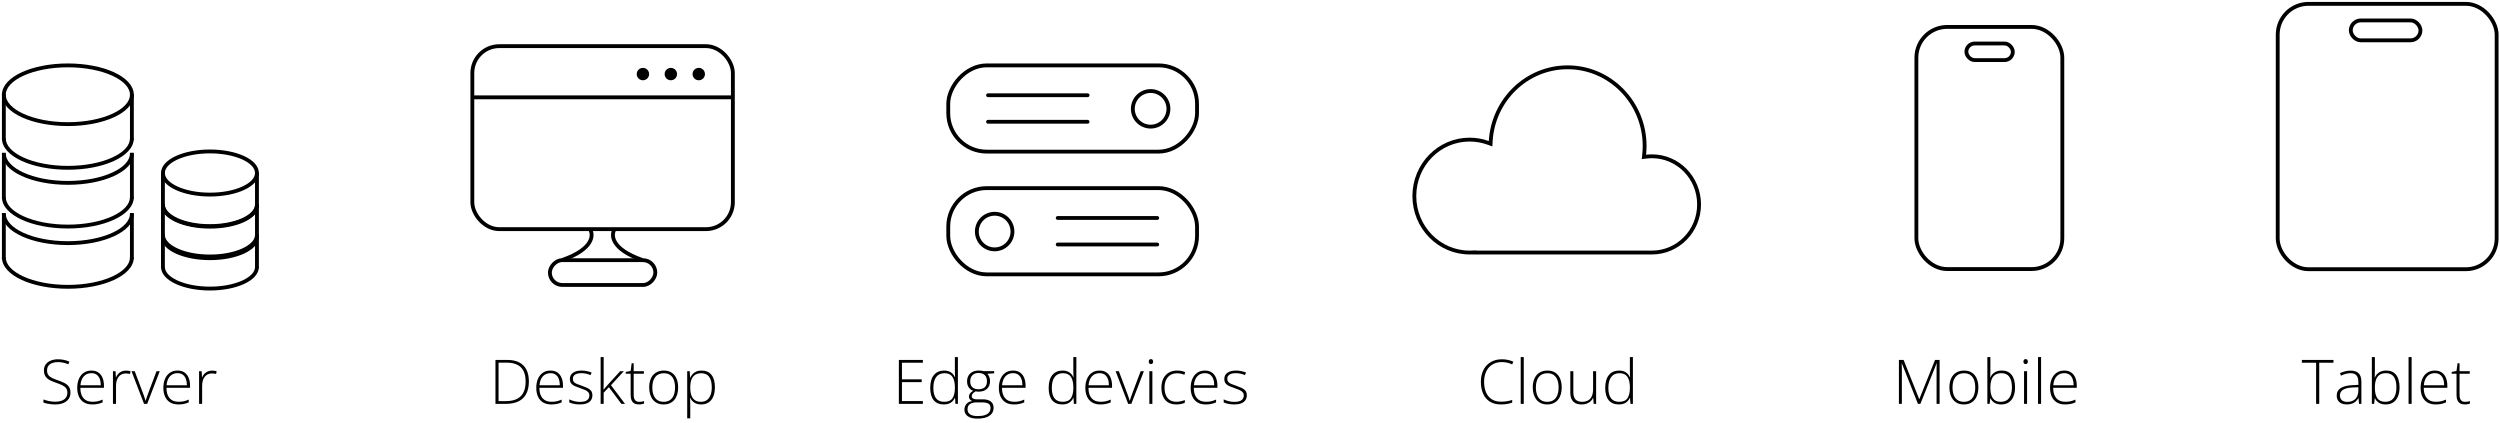 <?xml version="1.0" encoding="UTF-8"?> <svg xmlns="http://www.w3.org/2000/svg" width="650" height="110" viewBox="0 0 650 110" fill="none"><path d="M33.791 35.996C33.791 37.791 32.184 39.576 29.207 40.942C26.274 42.287 22.187 43.133 17.646 43.133V44.133C22.297 44.133 26.533 43.269 29.624 41.85C32.672 40.452 34.791 38.419 34.791 35.996H33.791ZM17.646 43.133C13.104 43.133 9.017 42.287 6.084 40.942C3.107 39.576 1.5 37.791 1.5 35.996H0.5C0.5 38.419 2.619 40.452 5.667 41.85C8.758 43.269 12.994 44.133 17.646 44.133V43.133Z" fill="black"></path><path d="M1 24.441V36.387" stroke="black"></path><path d="M34.291 24.441V36.387" stroke="black"></path><ellipse cx="17.646" cy="24.637" rx="16.646" ry="7.637" stroke="black"></ellipse><path d="M33.791 51.27C33.791 53.065 32.184 54.851 29.207 56.217C26.274 57.562 22.187 58.408 17.646 58.408V59.408C22.297 59.408 26.533 58.544 29.624 57.125C32.672 55.727 34.791 53.694 34.791 51.27H33.791ZM17.646 58.408C13.104 58.408 9.017 57.562 6.084 56.217C3.107 54.851 1.5 53.065 1.5 51.27H0.5C0.5 53.694 2.619 55.727 5.667 57.125C8.758 58.544 12.994 59.408 17.646 59.408V58.408Z" fill="black"></path><path d="M1 39.717V51.663" stroke="black"></path><path d="M34.291 39.717V51.663" stroke="black"></path><path d="M34.291 39.913C34.291 44.131 26.839 47.55 17.646 47.55C8.453 47.55 1 44.131 1 39.913" stroke="black" stroke-linejoin="round"></path><path d="M33.791 66.937C33.791 68.732 32.184 70.517 29.207 71.883C26.274 73.229 22.187 74.074 17.646 74.074V75.074C22.297 75.074 26.533 74.21 29.624 72.792C32.672 71.394 34.791 69.36 34.791 66.937H33.791ZM17.646 74.074C13.104 74.074 9.017 73.229 6.084 71.883C3.107 70.517 1.5 68.732 1.5 66.937H0.5C0.5 69.36 2.619 71.394 5.667 72.792C8.758 74.21 12.994 75.074 17.646 75.074V74.074Z" fill="black"></path><path d="M1 55.383V67.329" stroke="black"></path><path d="M34.291 55.383V67.329" stroke="black"></path><path d="M34.291 55.579C34.291 59.797 26.839 63.216 17.646 63.216C8.453 63.216 1 59.797 1 55.579" stroke="black" stroke-linejoin="round"></path><path d="M66.308 53.324C66.308 54.558 65.195 55.837 63.019 56.835C60.886 57.814 57.904 58.432 54.584 58.432V59.432C58.014 59.432 61.145 58.795 63.436 57.744C65.684 56.713 67.308 55.187 67.308 53.324H66.308ZM54.584 58.432C51.263 58.432 48.281 57.814 46.148 56.835C43.972 55.837 42.859 54.558 42.859 53.324H41.859C41.859 55.187 43.483 56.713 45.731 57.744C48.023 58.795 51.153 59.432 54.584 59.432V58.432Z" fill="black"></path><path d="M42.359 44.839V53.612" stroke="black"></path><path d="M66.808 44.839V53.612" stroke="black"></path><ellipse cx="54.584" cy="44.984" rx="12.224" ry="5.609" stroke="black"></ellipse><path d="M66.308 61.522C66.308 62.757 65.195 64.035 63.019 65.034C60.886 66.012 57.904 66.631 54.584 66.631V67.631C58.014 67.631 61.145 66.994 63.436 65.942C65.684 64.911 67.308 63.385 67.308 61.522H66.308ZM54.584 66.631C51.263 66.631 48.281 66.012 46.148 65.034C43.972 64.035 42.859 62.757 42.859 61.522H41.859C41.859 63.385 43.483 64.911 45.731 65.942C48.023 66.994 51.153 67.631 54.584 67.631V66.631Z" fill="black"></path><path d="M42.359 53.038V61.81" stroke="black"></path><path d="M66.808 53.038V61.81" stroke="black"></path><path d="M66.808 53.181C66.808 56.279 61.335 58.79 54.584 58.79C47.832 58.79 42.359 56.279 42.359 53.181" stroke="black" stroke-linejoin="round"></path><path d="M66.308 69.419C66.308 70.654 65.195 71.932 63.019 72.93C60.886 73.909 57.904 74.528 54.584 74.528V75.528C58.014 75.528 61.145 74.891 63.436 73.839C65.684 72.808 67.308 71.282 67.308 69.419H66.308ZM54.584 74.528C51.263 74.528 48.281 73.909 46.148 72.93C43.972 71.932 42.859 70.654 42.859 69.419H41.859C41.859 71.282 43.483 72.808 45.731 73.839C48.023 74.891 51.153 75.528 54.584 75.528V74.528Z" fill="black"></path><path d="M42.359 60.935V69.707" stroke="black"></path><path d="M66.808 60.935V69.707" stroke="black"></path><path d="M66.808 61.079C66.808 64.176 61.335 66.687 54.584 66.687C47.832 66.687 42.359 64.176 42.359 61.079" stroke="black" stroke-linejoin="round"></path><path d="M18.32 102.055C18.32 102.737 18.148 103.31 17.805 103.773C17.461 104.232 16.995 104.578 16.406 104.812C15.818 105.042 15.151 105.156 14.406 105.156C13.943 105.156 13.521 105.133 13.141 105.086C12.766 105.044 12.425 104.987 12.117 104.914C11.815 104.841 11.539 104.758 11.289 104.664V103.859C11.695 104.016 12.164 104.154 12.695 104.273C13.232 104.388 13.815 104.445 14.445 104.445C15.039 104.445 15.565 104.359 16.023 104.188C16.487 104.016 16.852 103.755 17.117 103.406C17.383 103.057 17.516 102.617 17.516 102.086C17.516 101.617 17.404 101.234 17.18 100.938C16.961 100.635 16.63 100.378 16.188 100.164C15.745 99.945 15.188 99.724 14.516 99.5C14.047 99.338 13.62 99.169 13.234 98.992C12.854 98.81 12.529 98.602 12.258 98.367C11.987 98.128 11.779 97.841 11.633 97.508C11.492 97.169 11.422 96.771 11.422 96.312C11.422 95.682 11.581 95.154 11.898 94.727C12.221 94.294 12.656 93.969 13.203 93.75C13.755 93.526 14.375 93.414 15.062 93.414C15.609 93.414 16.128 93.466 16.617 93.57C17.112 93.669 17.588 93.82 18.047 94.023L17.766 94.719C17.307 94.521 16.849 94.375 16.391 94.281C15.932 94.188 15.479 94.141 15.031 94.141C14.495 94.141 14.016 94.221 13.594 94.383C13.177 94.539 12.846 94.776 12.602 95.094C12.357 95.412 12.234 95.812 12.234 96.297C12.234 96.797 12.346 97.201 12.57 97.508C12.8 97.815 13.122 98.07 13.539 98.273C13.961 98.477 14.458 98.674 15.031 98.867C15.708 99.096 16.292 99.338 16.781 99.594C17.271 99.844 17.648 100.161 17.914 100.547C18.185 100.932 18.32 101.435 18.32 102.055ZM23.781 96.344C24.505 96.344 25.107 96.513 25.586 96.852C26.07 97.19 26.43 97.654 26.664 98.242C26.904 98.831 27.023 99.505 27.023 100.266V100.836H20.891C20.891 102.003 21.159 102.898 21.695 103.523C22.237 104.148 23.01 104.461 24.016 104.461C24.542 104.461 24.997 104.419 25.383 104.336C25.773 104.247 26.206 104.099 26.68 103.891V104.617C26.263 104.805 25.846 104.94 25.43 105.023C25.013 105.112 24.534 105.156 23.992 105.156C23.133 105.156 22.412 104.979 21.828 104.625C21.25 104.266 20.812 103.76 20.516 103.109C20.224 102.458 20.078 101.698 20.078 100.828C20.078 99.979 20.219 99.216 20.5 98.539C20.787 97.862 21.203 97.328 21.75 96.938C22.302 96.542 22.979 96.344 23.781 96.344ZM23.773 97.023C22.961 97.023 22.302 97.294 21.797 97.836C21.297 98.372 21.003 99.148 20.914 100.164H26.203C26.203 99.544 26.115 98.997 25.938 98.523C25.76 98.049 25.492 97.682 25.133 97.422C24.779 97.156 24.326 97.023 23.773 97.023ZM32.742 96.359C32.966 96.359 33.177 96.372 33.375 96.398C33.573 96.424 33.758 96.461 33.93 96.508L33.805 97.234C33.633 97.188 33.458 97.154 33.281 97.133C33.104 97.107 32.914 97.094 32.711 97.094C32.31 97.094 31.951 97.169 31.633 97.32C31.32 97.471 31.055 97.688 30.836 97.969C30.617 98.25 30.451 98.588 30.336 98.984C30.221 99.38 30.164 99.823 30.164 100.312V105H29.367V96.508H30.047L30.125 98.109H30.172C30.302 97.781 30.484 97.487 30.719 97.227C30.958 96.961 31.247 96.75 31.586 96.594C31.924 96.438 32.31 96.359 32.742 96.359ZM37.445 105L34.188 96.508H35.023L37.203 102.297C37.339 102.646 37.458 102.982 37.562 103.305C37.672 103.622 37.763 103.911 37.836 104.172H37.875C37.958 103.911 38.052 103.62 38.156 103.297C38.266 102.974 38.385 102.641 38.516 102.297L40.695 96.508H41.539L38.273 105H37.445ZM46.172 96.344C46.896 96.344 47.497 96.513 47.977 96.852C48.461 97.19 48.82 97.654 49.055 98.242C49.294 98.831 49.414 99.505 49.414 100.266V100.836H43.281C43.281 102.003 43.55 102.898 44.086 103.523C44.628 104.148 45.401 104.461 46.406 104.461C46.932 104.461 47.388 104.419 47.773 104.336C48.164 104.247 48.596 104.099 49.07 103.891V104.617C48.654 104.805 48.237 104.94 47.82 105.023C47.404 105.112 46.925 105.156 46.383 105.156C45.523 105.156 44.802 104.979 44.219 104.625C43.641 104.266 43.203 103.76 42.906 103.109C42.615 102.458 42.469 101.698 42.469 100.828C42.469 99.979 42.609 99.216 42.891 98.539C43.177 97.862 43.594 97.328 44.141 96.938C44.693 96.542 45.37 96.344 46.172 96.344ZM46.164 97.023C45.352 97.023 44.693 97.294 44.188 97.836C43.688 98.372 43.393 99.148 43.305 100.164H48.594C48.594 99.544 48.505 98.997 48.328 98.523C48.151 98.049 47.883 97.682 47.523 97.422C47.169 97.156 46.716 97.023 46.164 97.023ZM55.133 96.359C55.357 96.359 55.568 96.372 55.766 96.398C55.964 96.424 56.148 96.461 56.32 96.508L56.195 97.234C56.023 97.188 55.849 97.154 55.672 97.133C55.495 97.107 55.305 97.094 55.102 97.094C54.7 97.094 54.341 97.169 54.023 97.32C53.711 97.471 53.445 97.688 53.227 97.969C53.008 98.25 52.841 98.588 52.727 98.984C52.612 99.38 52.555 99.823 52.555 100.312V105H51.758V96.508H52.438L52.516 98.109H52.562C52.693 97.781 52.875 97.487 53.109 97.227C53.349 96.961 53.638 96.75 53.977 96.594C54.315 96.438 54.7 96.359 55.133 96.359Z" fill="black"></path><path d="M239.945 105H233.703V93.579H239.945V94.305H234.508V98.633H239.641V99.36H234.508V104.274H239.945V105ZM245.422 105.157C244.26 105.157 243.375 104.792 242.766 104.063C242.161 103.329 241.859 102.261 241.859 100.86C241.859 99.391 242.18 98.271 242.82 97.501C243.461 96.73 244.354 96.344 245.5 96.344C245.99 96.344 246.414 96.42 246.773 96.571C247.138 96.722 247.443 96.928 247.688 97.188C247.938 97.443 248.13 97.735 248.266 98.063H248.328C248.307 97.787 248.292 97.49 248.281 97.172C248.271 96.855 248.266 96.563 248.266 96.297V92.844H249.055V105H248.414L248.312 103.446H248.266C248.125 103.758 247.93 104.045 247.68 104.305C247.435 104.566 247.128 104.774 246.758 104.93C246.388 105.081 245.943 105.157 245.422 105.157ZM245.508 104.469C246.508 104.469 247.219 104.159 247.641 103.54C248.062 102.915 248.273 102.024 248.273 100.868V100.743C248.273 99.545 248.062 98.628 247.641 97.993C247.219 97.352 246.531 97.032 245.578 97.032C244.635 97.032 243.914 97.36 243.414 98.016C242.919 98.672 242.672 99.626 242.672 100.875C242.672 102.053 242.904 102.946 243.367 103.555C243.836 104.165 244.549 104.469 245.508 104.469ZM254.125 108.844C253.057 108.844 252.227 108.639 251.633 108.227C251.044 107.816 250.75 107.24 250.75 106.5C250.75 105.928 250.93 105.433 251.289 105.016C251.648 104.605 252.135 104.357 252.75 104.274C252.505 104.159 252.305 104.003 252.148 103.805C251.997 103.607 251.922 103.378 251.922 103.118C251.922 102.826 252.013 102.555 252.195 102.305C252.378 102.05 252.651 101.816 253.016 101.602C252.526 101.425 252.141 101.125 251.859 100.704C251.578 100.277 251.438 99.763 251.438 99.165C251.438 98.592 251.56 98.094 251.805 97.672C252.049 97.251 252.396 96.925 252.844 96.696C253.297 96.461 253.831 96.344 254.445 96.344C254.633 96.344 254.802 96.349 254.953 96.36C255.109 96.37 255.253 96.388 255.383 96.415C255.513 96.435 255.63 96.464 255.734 96.501H258.477V97.063L256.727 97.18C256.956 97.456 257.128 97.756 257.242 98.079C257.357 98.396 257.414 98.732 257.414 99.086C257.414 99.93 257.148 100.599 256.617 101.094C256.086 101.589 255.346 101.836 254.398 101.836C254.138 101.836 253.883 101.813 253.633 101.766C253.315 101.954 253.073 102.144 252.906 102.336C252.74 102.524 252.656 102.758 252.656 103.04C252.656 103.217 252.708 103.362 252.812 103.477C252.917 103.586 253.068 103.672 253.266 103.735C253.464 103.792 253.706 103.821 253.992 103.821H255.484C256.406 103.821 257.112 104.008 257.602 104.383C258.091 104.758 258.336 105.31 258.336 106.04C258.336 106.93 257.969 107.62 257.234 108.11C256.505 108.599 255.469 108.844 254.125 108.844ZM254.18 108.18C254.924 108.18 255.544 108.099 256.039 107.938C256.539 107.777 256.914 107.537 257.164 107.219C257.414 106.907 257.539 106.519 257.539 106.055C257.539 105.675 257.448 105.381 257.266 105.172C257.083 104.964 256.826 104.821 256.492 104.743C256.159 104.659 255.766 104.618 255.312 104.618H253.891C253.438 104.618 253.034 104.68 252.68 104.805C252.326 104.925 252.049 105.118 251.852 105.383C251.659 105.649 251.562 106.003 251.562 106.446C251.562 107.014 251.784 107.443 252.227 107.735C252.674 108.032 253.326 108.18 254.18 108.18ZM254.43 101.204C255.133 101.204 255.672 101.027 256.047 100.672C256.422 100.318 256.609 99.805 256.609 99.133C256.609 98.415 256.417 97.876 256.031 97.516C255.646 97.157 255.107 96.977 254.414 96.977C253.742 96.977 253.214 97.17 252.828 97.555C252.448 97.935 252.258 98.472 252.258 99.165C252.258 99.81 252.44 100.313 252.805 100.672C253.169 101.027 253.711 101.204 254.43 101.204ZM263.406 96.344C264.13 96.344 264.732 96.513 265.211 96.852C265.695 97.191 266.055 97.654 266.289 98.243C266.529 98.831 266.648 99.506 266.648 100.266V100.836H260.516C260.516 102.003 260.784 102.899 261.32 103.524C261.862 104.149 262.635 104.461 263.641 104.461C264.167 104.461 264.622 104.42 265.008 104.336C265.398 104.248 265.831 104.099 266.305 103.891V104.618C265.888 104.805 265.471 104.941 265.055 105.024C264.638 105.112 264.159 105.157 263.617 105.157C262.758 105.157 262.036 104.98 261.453 104.625C260.875 104.266 260.438 103.761 260.141 103.11C259.849 102.459 259.703 101.698 259.703 100.829C259.703 99.98 259.844 99.217 260.125 98.54C260.411 97.862 260.828 97.329 261.375 96.938C261.927 96.542 262.604 96.344 263.406 96.344ZM263.398 97.024C262.586 97.024 261.927 97.295 261.422 97.836C260.922 98.373 260.628 99.149 260.539 100.165H265.828C265.828 99.545 265.74 98.998 265.562 98.524C265.385 98.05 265.117 97.683 264.758 97.422C264.404 97.157 263.951 97.024 263.398 97.024ZM276.219 105.157C275.057 105.157 274.172 104.792 273.562 104.063C272.958 103.329 272.656 102.261 272.656 100.86C272.656 99.391 272.977 98.271 273.617 97.501C274.258 96.73 275.151 96.344 276.297 96.344C276.786 96.344 277.211 96.42 277.57 96.571C277.935 96.722 278.24 96.928 278.484 97.188C278.734 97.443 278.927 97.735 279.062 98.063H279.125C279.104 97.787 279.089 97.49 279.078 97.172C279.068 96.855 279.062 96.563 279.062 96.297V92.844H279.852V105H279.211L279.109 103.446H279.062C278.922 103.758 278.727 104.045 278.477 104.305C278.232 104.566 277.924 104.774 277.555 104.93C277.185 105.081 276.74 105.157 276.219 105.157ZM276.305 104.469C277.305 104.469 278.016 104.159 278.438 103.54C278.859 102.915 279.07 102.024 279.07 100.868V100.743C279.07 99.545 278.859 98.628 278.438 97.993C278.016 97.352 277.328 97.032 276.375 97.032C275.432 97.032 274.711 97.36 274.211 98.016C273.716 98.672 273.469 99.626 273.469 100.875C273.469 102.053 273.701 102.946 274.164 103.555C274.633 104.165 275.346 104.469 276.305 104.469ZM285.891 96.344C286.615 96.344 287.216 96.513 287.695 96.852C288.18 97.191 288.539 97.654 288.773 98.243C289.013 98.831 289.133 99.506 289.133 100.266V100.836H283C283 102.003 283.268 102.899 283.805 103.524C284.346 104.149 285.12 104.461 286.125 104.461C286.651 104.461 287.107 104.42 287.492 104.336C287.883 104.248 288.315 104.099 288.789 103.891V104.618C288.372 104.805 287.956 104.941 287.539 105.024C287.122 105.112 286.643 105.157 286.102 105.157C285.242 105.157 284.521 104.98 283.938 104.625C283.359 104.266 282.922 103.761 282.625 103.11C282.333 102.459 282.188 101.698 282.188 100.829C282.188 99.98 282.328 99.217 282.609 98.54C282.896 97.862 283.312 97.329 283.859 96.938C284.411 96.542 285.089 96.344 285.891 96.344ZM285.883 97.024C285.07 97.024 284.411 97.295 283.906 97.836C283.406 98.373 283.112 99.149 283.023 100.165H288.312C288.312 99.545 288.224 98.998 288.047 98.524C287.87 98.05 287.602 97.683 287.242 97.422C286.888 97.157 286.435 97.024 285.883 97.024ZM293.32 105L290.062 96.508H290.898L293.078 102.297C293.214 102.646 293.333 102.982 293.438 103.305C293.547 103.623 293.638 103.912 293.711 104.172H293.75C293.833 103.912 293.927 103.62 294.031 103.297C294.141 102.974 294.26 102.641 294.391 102.297L296.57 96.508H297.414L294.148 105H293.32ZM299.617 96.508V105H298.828V96.508H299.617ZM299.234 93.368C299.432 93.368 299.578 93.428 299.672 93.547C299.766 93.662 299.812 93.818 299.812 94.016C299.812 94.214 299.766 94.37 299.672 94.485C299.578 94.599 299.432 94.657 299.234 94.657C299.047 94.657 298.906 94.599 298.812 94.485C298.719 94.37 298.672 94.214 298.672 94.016C298.672 93.818 298.719 93.662 298.812 93.547C298.906 93.428 299.047 93.368 299.234 93.368ZM305.859 105.157C305.016 105.157 304.302 104.982 303.719 104.633C303.141 104.279 302.703 103.777 302.406 103.125C302.115 102.469 301.969 101.693 301.969 100.797C301.969 99.865 302.138 99.068 302.477 98.407C302.815 97.74 303.292 97.23 303.906 96.876C304.521 96.521 305.242 96.344 306.07 96.344C306.477 96.344 306.854 96.381 307.203 96.454C307.552 96.526 307.867 96.628 308.148 96.758L307.938 97.454C307.646 97.323 307.336 97.224 307.008 97.157C306.68 97.089 306.365 97.055 306.062 97.055C305.365 97.055 304.771 97.209 304.281 97.516C303.797 97.818 303.424 98.251 303.164 98.813C302.909 99.37 302.781 100.029 302.781 100.79C302.781 101.503 302.891 102.136 303.109 102.688C303.328 103.235 303.664 103.667 304.117 103.985C304.57 104.297 305.151 104.454 305.859 104.454C306.271 104.454 306.661 104.412 307.031 104.329C307.406 104.245 307.747 104.139 308.055 104.008V104.727C307.779 104.852 307.458 104.954 307.094 105.032C306.734 105.115 306.323 105.157 305.859 105.157ZM313.281 96.344C314.005 96.344 314.607 96.513 315.086 96.852C315.57 97.191 315.93 97.654 316.164 98.243C316.404 98.831 316.523 99.506 316.523 100.266V100.836H310.391C310.391 102.003 310.659 102.899 311.195 103.524C311.737 104.149 312.51 104.461 313.516 104.461C314.042 104.461 314.497 104.42 314.883 104.336C315.273 104.248 315.706 104.099 316.18 103.891V104.618C315.763 104.805 315.346 104.941 314.93 105.024C314.513 105.112 314.034 105.157 313.492 105.157C312.633 105.157 311.911 104.98 311.328 104.625C310.75 104.266 310.312 103.761 310.016 103.11C309.724 102.459 309.578 101.698 309.578 100.829C309.578 99.98 309.719 99.217 310 98.54C310.286 97.862 310.703 97.329 311.25 96.938C311.802 96.542 312.479 96.344 313.281 96.344ZM313.273 97.024C312.461 97.024 311.802 97.295 311.297 97.836C310.797 98.373 310.503 99.149 310.414 100.165H315.703C315.703 99.545 315.615 98.998 315.438 98.524C315.26 98.05 314.992 97.683 314.633 97.422C314.279 97.157 313.826 97.024 313.273 97.024ZM324.172 102.774C324.172 103.279 324.044 103.711 323.789 104.071C323.539 104.425 323.172 104.696 322.688 104.883C322.203 105.066 321.607 105.157 320.898 105.157C320.31 105.157 319.784 105.105 319.32 105C318.857 104.896 318.469 104.769 318.156 104.618V103.836C318.547 104.029 318.979 104.185 319.453 104.305C319.927 104.425 320.414 104.485 320.914 104.485C321.789 104.485 322.419 104.336 322.805 104.04C323.19 103.743 323.383 103.336 323.383 102.821C323.383 102.482 323.286 102.204 323.094 101.985C322.906 101.761 322.635 101.568 322.281 101.407C321.927 101.245 321.5 101.081 321 100.915C320.479 100.737 320.016 100.563 319.609 100.391C319.208 100.214 318.893 99.982 318.664 99.696C318.435 99.404 318.32 99.008 318.32 98.508C318.32 97.826 318.594 97.295 319.141 96.915C319.688 96.534 320.422 96.344 321.344 96.344C321.854 96.344 322.328 96.394 322.766 96.493C323.208 96.586 323.609 96.709 323.969 96.86L323.688 97.532C323.365 97.381 322.992 97.258 322.57 97.165C322.148 97.071 321.727 97.024 321.305 97.024C320.612 97.024 320.07 97.146 319.68 97.391C319.289 97.636 319.094 97.995 319.094 98.469C319.094 98.834 319.188 99.12 319.375 99.329C319.562 99.532 319.831 99.704 320.18 99.844C320.529 99.98 320.943 100.131 321.422 100.297C321.917 100.469 322.372 100.649 322.789 100.836C323.211 101.024 323.547 101.266 323.797 101.563C324.047 101.86 324.172 102.264 324.172 102.774Z" fill="black"></path><path d="M275.007 63.571H300.88" stroke="black" stroke-linecap="round"></path><path fill-rule="evenodd" clip-rule="evenodd" d="M260.427 64.462C258.076 65.466 255.357 64.373 254.354 62.022C253.35 59.672 254.443 56.953 256.793 55.949C259.144 54.946 261.863 56.038 262.867 58.389C263.87 60.74 262.778 63.459 260.427 64.462Z" stroke="black"></path><path d="M275.007 56.671H300.88" stroke="black" stroke-linecap="round"></path><rect x="246.547" y="48.91" width="64.682" height="22.423" rx="10" stroke="black"></rect><path fill-rule="evenodd" clip-rule="evenodd" d="M297.348 32.552C299.699 33.556 302.418 32.464 303.422 30.113C304.425 27.762 303.333 25.043 300.982 24.04C298.631 23.036 295.912 24.128 294.909 26.479C293.905 28.83 294.998 31.549 297.348 32.552Z" stroke="black"></path><path d="M282.769 24.762H256.896" stroke="black" stroke-linecap="round"></path><path d="M282.769 31.661H256.896" stroke="black" stroke-linecap="round"></path><rect width="64.682" height="22.423" rx="10" transform="matrix(-1 0 0 1 311.229 17)" stroke="black"></rect><path d="M390.492 94.141C389.763 94.141 389.112 94.266 388.539 94.516C387.966 94.76 387.482 95.109 387.086 95.562C386.69 96.016 386.388 96.557 386.18 97.188C385.971 97.812 385.867 98.503 385.867 99.258C385.867 100.299 386.031 101.211 386.359 101.992C386.688 102.768 387.18 103.37 387.836 103.797C388.497 104.224 389.32 104.438 390.305 104.438C390.878 104.438 391.398 104.396 391.867 104.312C392.336 104.224 392.771 104.112 393.172 103.977V104.68C392.792 104.82 392.362 104.935 391.883 105.023C391.409 105.112 390.857 105.156 390.227 105.156C389.086 105.156 388.128 104.911 387.352 104.422C386.581 103.932 386 103.245 385.609 102.359C385.219 101.474 385.023 100.44 385.023 99.258C385.023 98.409 385.146 97.63 385.391 96.922C385.635 96.208 385.992 95.591 386.461 95.07C386.935 94.544 387.51 94.138 388.188 93.852C388.865 93.56 389.635 93.414 390.5 93.414C391.047 93.414 391.568 93.469 392.062 93.578C392.562 93.682 393.031 93.836 393.469 94.039L393.156 94.742C392.734 94.534 392.302 94.383 391.859 94.289C391.417 94.19 390.961 94.141 390.492 94.141ZM396.18 105H395.383V92.844H396.18V105ZM406.047 100.742C406.047 101.398 405.966 101.997 405.805 102.539C405.643 103.076 405.404 103.539 405.086 103.93C404.768 104.32 404.372 104.622 403.898 104.836C403.43 105.049 402.883 105.156 402.258 105.156C401.664 105.156 401.135 105.052 400.672 104.844C400.208 104.63 399.815 104.328 399.492 103.938C399.174 103.547 398.932 103.083 398.766 102.547C398.599 102.005 398.516 101.404 398.516 100.742C398.516 99.831 398.667 99.047 398.969 98.391C399.276 97.729 399.714 97.224 400.281 96.875C400.854 96.521 401.539 96.344 402.336 96.344C403.159 96.344 403.844 96.531 404.391 96.906C404.943 97.276 405.357 97.792 405.633 98.453C405.909 99.115 406.047 99.878 406.047 100.742ZM399.328 100.742C399.328 101.487 399.435 102.138 399.648 102.695C399.862 103.253 400.185 103.688 400.617 104C401.055 104.312 401.607 104.469 402.273 104.469C402.956 104.469 403.516 104.312 403.953 104C404.391 103.688 404.714 103.25 404.922 102.688C405.13 102.125 405.234 101.477 405.234 100.742C405.234 100.029 405.135 99.393 404.938 98.836C404.74 98.279 404.427 97.841 404 97.523C403.573 97.201 403.016 97.039 402.328 97.039C401.344 97.039 400.596 97.367 400.086 98.023C399.581 98.68 399.328 99.586 399.328 100.742ZM414.992 96.508V105H414.352L414.234 103.469H414.188C414.042 103.781 413.836 104.065 413.57 104.32C413.305 104.576 412.979 104.779 412.594 104.93C412.208 105.081 411.76 105.156 411.25 105.156C410.599 105.156 410.052 105.044 409.609 104.82C409.172 104.591 408.841 104.247 408.617 103.789C408.393 103.331 408.281 102.758 408.281 102.07V96.508H409.07V101.992C409.07 102.841 409.26 103.466 409.641 103.867C410.026 104.268 410.589 104.469 411.328 104.469C411.953 104.469 412.477 104.349 412.898 104.109C413.326 103.87 413.648 103.508 413.867 103.023C414.091 102.534 414.203 101.924 414.203 101.195V96.508H414.992ZM420.922 105.156C419.76 105.156 418.875 104.792 418.266 104.062C417.661 103.328 417.359 102.26 417.359 100.859C417.359 99.391 417.68 98.271 418.32 97.5C418.961 96.729 419.854 96.344 421 96.344C421.49 96.344 421.914 96.419 422.273 96.57C422.638 96.721 422.943 96.927 423.188 97.188C423.438 97.443 423.63 97.734 423.766 98.062H423.828C423.807 97.787 423.792 97.49 423.781 97.172C423.771 96.854 423.766 96.562 423.766 96.297V92.844H424.555V105H423.914L423.812 103.445H423.766C423.625 103.758 423.43 104.044 423.18 104.305C422.935 104.565 422.628 104.773 422.258 104.93C421.888 105.081 421.443 105.156 420.922 105.156ZM421.008 104.469C422.008 104.469 422.719 104.159 423.141 103.539C423.562 102.914 423.773 102.023 423.773 100.867V100.742C423.773 99.544 423.562 98.628 423.141 97.992C422.719 97.352 422.031 97.031 421.078 97.031C420.135 97.031 419.414 97.359 418.914 98.016C418.419 98.672 418.172 99.625 418.172 100.875C418.172 102.052 418.404 102.945 418.867 103.555C419.336 104.164 420.049 104.469 421.008 104.469Z" fill="black"></path><path d="M383.301 65.658V65.617L382.777 65.642C382.55 65.653 382.322 65.658 382.093 65.658C374.17 65.658 367.729 59.095 367.729 50.977C367.729 42.859 374.17 36.296 382.093 36.296C383.786 36.296 385.409 36.594 386.915 37.143L387.546 37.373L387.585 36.703C388.223 25.979 396.938 17.5 407.575 17.5C418.626 17.5 427.603 26.652 427.603 37.965C427.603 38.712 427.563 39.448 427.487 40.174L427.422 40.799L428.045 40.723C428.528 40.664 429.02 40.633 429.518 40.633C436.269 40.633 441.759 46.225 441.759 53.146C441.759 60.066 436.269 65.658 429.518 65.658H383.301Z" stroke="black"></path><path d="M137.508 99.18C137.508 100.456 137.281 101.527 136.828 102.391C136.38 103.256 135.714 103.907 134.828 104.344C133.948 104.782 132.857 105 131.555 105H128.82V93.579H131.914C133.133 93.579 134.156 93.792 134.984 94.219C135.812 94.646 136.44 95.276 136.867 96.11C137.294 96.938 137.508 97.961 137.508 99.18ZM136.664 99.211C136.664 98.123 136.487 97.214 136.133 96.485C135.779 95.756 135.237 95.209 134.508 94.844C133.779 94.474 132.854 94.29 131.734 94.29H129.625V104.29H131.516C133.24 104.29 134.529 103.868 135.383 103.024C136.237 102.175 136.664 100.904 136.664 99.211ZM143.133 96.344C143.857 96.344 144.458 96.513 144.938 96.852C145.422 97.191 145.781 97.654 146.016 98.243C146.255 98.831 146.375 99.506 146.375 100.266V100.836H140.242C140.242 102.003 140.51 102.899 141.047 103.524C141.589 104.149 142.362 104.461 143.367 104.461C143.893 104.461 144.349 104.42 144.734 104.336C145.125 104.248 145.557 104.099 146.031 103.891V104.618C145.615 104.805 145.198 104.941 144.781 105.024C144.365 105.112 143.885 105.157 143.344 105.157C142.484 105.157 141.763 104.98 141.18 104.625C140.602 104.266 140.164 103.761 139.867 103.11C139.576 102.459 139.43 101.698 139.43 100.829C139.43 99.98 139.57 99.217 139.852 98.54C140.138 97.862 140.555 97.329 141.102 96.938C141.654 96.542 142.331 96.344 143.133 96.344ZM143.125 97.024C142.312 97.024 141.654 97.295 141.148 97.836C140.648 98.373 140.354 99.149 140.266 100.165H145.555C145.555 99.545 145.466 98.998 145.289 98.524C145.112 98.05 144.844 97.683 144.484 97.422C144.13 97.157 143.677 97.024 143.125 97.024ZM154.023 102.774C154.023 103.279 153.896 103.711 153.641 104.071C153.391 104.425 153.023 104.696 152.539 104.883C152.055 105.066 151.458 105.157 150.75 105.157C150.161 105.157 149.635 105.105 149.172 105C148.708 104.896 148.32 104.769 148.008 104.618V103.836C148.398 104.029 148.831 104.185 149.305 104.305C149.779 104.425 150.266 104.485 150.766 104.485C151.641 104.485 152.271 104.336 152.656 104.04C153.042 103.743 153.234 103.336 153.234 102.821C153.234 102.482 153.138 102.204 152.945 101.985C152.758 101.761 152.487 101.568 152.133 101.407C151.779 101.245 151.352 101.081 150.852 100.915C150.331 100.737 149.867 100.563 149.461 100.391C149.06 100.214 148.745 99.982 148.516 99.696C148.286 99.404 148.172 99.008 148.172 98.508C148.172 97.826 148.445 97.295 148.992 96.915C149.539 96.534 150.273 96.344 151.195 96.344C151.706 96.344 152.18 96.394 152.617 96.493C153.06 96.586 153.461 96.709 153.82 96.86L153.539 97.532C153.216 97.381 152.844 97.258 152.422 97.165C152 97.071 151.578 97.024 151.156 97.024C150.464 97.024 149.922 97.146 149.531 97.391C149.141 97.636 148.945 97.995 148.945 98.469C148.945 98.834 149.039 99.12 149.227 99.329C149.414 99.532 149.682 99.704 150.031 99.844C150.38 99.98 150.794 100.131 151.273 100.297C151.768 100.469 152.224 100.649 152.641 100.836C153.062 101.024 153.398 101.266 153.648 101.563C153.898 101.86 154.023 102.264 154.023 102.774ZM156.953 92.844V98.977C156.953 99.357 156.948 99.745 156.938 100.141C156.932 100.532 156.924 100.922 156.914 101.313H156.93C157.081 101.136 157.237 100.951 157.398 100.758C157.565 100.56 157.729 100.37 157.891 100.188L161.25 96.508H162.203L158.852 100.149L162.5 105H161.555L158.312 100.672L156.953 102.102V105H156.164V92.844H156.953ZM166.211 104.477C166.456 104.477 166.682 104.459 166.891 104.422C167.104 104.386 167.292 104.339 167.453 104.282V104.938C167.286 104.995 167.091 105.045 166.867 105.086C166.643 105.133 166.396 105.157 166.125 105.157C165.646 105.157 165.247 105.068 164.93 104.891C164.612 104.709 164.372 104.435 164.211 104.071C164.049 103.701 163.969 103.232 163.969 102.665V97.165H162.703V96.696L163.961 96.454L164.234 94.454H164.758V96.508H167.406V97.165H164.758V102.618C164.758 103.227 164.87 103.691 165.094 104.008C165.323 104.321 165.695 104.477 166.211 104.477ZM176.32 100.743C176.32 101.399 176.24 101.998 176.078 102.54C175.917 103.076 175.677 103.54 175.359 103.93C175.042 104.321 174.646 104.623 174.172 104.836C173.703 105.05 173.156 105.157 172.531 105.157C171.938 105.157 171.409 105.053 170.945 104.844C170.482 104.631 170.089 104.329 169.766 103.938C169.448 103.547 169.206 103.084 169.039 102.547C168.872 102.006 168.789 101.404 168.789 100.743C168.789 99.831 168.94 99.047 169.242 98.391C169.549 97.73 169.987 97.224 170.555 96.876C171.128 96.521 171.812 96.344 172.609 96.344C173.432 96.344 174.117 96.532 174.664 96.907C175.216 97.276 175.63 97.792 175.906 98.454C176.182 99.115 176.32 99.878 176.32 100.743ZM169.602 100.743C169.602 101.487 169.708 102.139 169.922 102.696C170.135 103.253 170.458 103.688 170.891 104C171.328 104.313 171.88 104.469 172.547 104.469C173.229 104.469 173.789 104.313 174.227 104C174.664 103.688 174.987 103.25 175.195 102.688C175.404 102.125 175.508 101.477 175.508 100.743C175.508 100.029 175.409 99.394 175.211 98.836C175.013 98.279 174.701 97.842 174.273 97.524C173.846 97.201 173.289 97.04 172.602 97.04C171.617 97.04 170.87 97.368 170.359 98.024C169.854 98.68 169.602 99.586 169.602 100.743ZM182.43 96.344C183.523 96.344 184.37 96.711 184.969 97.446C185.573 98.18 185.875 99.263 185.875 100.696C185.875 101.654 185.732 102.467 185.445 103.133C185.159 103.795 184.75 104.297 184.219 104.641C183.693 104.985 183.06 105.157 182.32 105.157C181.81 105.157 181.365 105.081 180.984 104.93C180.609 104.774 180.297 104.566 180.047 104.305C179.797 104.04 179.604 103.748 179.469 103.43H179.414C179.43 103.727 179.443 104.037 179.453 104.36C179.464 104.683 179.469 104.987 179.469 105.274V108.758H178.672V96.508H179.328L179.422 98.204H179.469C179.609 97.881 179.807 97.576 180.062 97.29C180.318 97.003 180.641 96.774 181.031 96.602C181.422 96.43 181.888 96.344 182.43 96.344ZM182.328 97.04C181.688 97.04 181.154 97.18 180.727 97.461C180.305 97.737 179.99 98.144 179.781 98.68C179.578 99.211 179.474 99.862 179.469 100.633V100.766C179.469 101.594 179.57 102.284 179.773 102.836C179.982 103.383 180.292 103.792 180.703 104.063C181.12 104.334 181.635 104.469 182.25 104.469C182.854 104.469 183.365 104.321 183.781 104.024C184.198 103.727 184.516 103.297 184.734 102.735C184.953 102.172 185.062 101.49 185.062 100.688C185.062 99.495 184.833 98.589 184.375 97.969C183.922 97.349 183.24 97.04 182.328 97.04Z" fill="black"></path><rect x="122.808" y="12" width="67.739" height="47.579" rx="7" stroke="black"></rect><rect width="27.418" height="6.451" rx="3.226" transform="matrix(1 0 0 -1 142.969 74.094)" stroke="black"></rect><path d="M123.211 25.306H190.144" stroke="black" stroke-linecap="round"></path><circle cx="167.161" cy="19.258" r="1.613" fill="black"></circle><circle cx="174.419" cy="19.258" r="1.613" fill="black"></circle><circle cx="181.676" cy="19.258" r="1.613" fill="black"></circle><path d="M153.391 59.579C154.373 61.077 154.309 64.776 146.193 67.591" stroke="black"></path><path d="M159.798 59.579C158.815 61.077 158.879 64.776 166.995 67.591" stroke="black"></path><path d="M498.664 105L494.469 94.454H494.43C494.44 94.646 494.448 94.849 494.453 95.063C494.464 95.271 494.471 95.49 494.477 95.719C494.482 95.948 494.484 96.188 494.484 96.438V105H493.719V93.579H494.938L498.984 103.75H499.031L503.109 93.579H504.297V105H503.508V96.344C503.508 96.141 503.51 95.933 503.516 95.719C503.521 95.506 503.526 95.295 503.531 95.086C503.542 94.873 503.552 94.667 503.562 94.469H503.516L499.305 105H498.664ZM514.375 100.743C514.375 101.399 514.294 101.998 514.133 102.54C513.971 103.076 513.732 103.54 513.414 103.93C513.096 104.321 512.701 104.623 512.227 104.836C511.758 105.05 511.211 105.157 510.586 105.157C509.992 105.157 509.464 105.053 509 104.844C508.536 104.631 508.143 104.329 507.82 103.938C507.503 103.547 507.26 103.084 507.094 102.547C506.927 102.006 506.844 101.404 506.844 100.743C506.844 99.831 506.995 99.047 507.297 98.391C507.604 97.73 508.042 97.224 508.609 96.876C509.182 96.521 509.867 96.344 510.664 96.344C511.487 96.344 512.172 96.532 512.719 96.907C513.271 97.276 513.685 97.792 513.961 98.454C514.237 99.115 514.375 99.878 514.375 100.743ZM507.656 100.743C507.656 101.487 507.763 102.139 507.977 102.696C508.19 103.253 508.513 103.688 508.945 104C509.383 104.313 509.935 104.469 510.602 104.469C511.284 104.469 511.844 104.313 512.281 104C512.719 103.688 513.042 103.25 513.25 102.688C513.458 102.125 513.562 101.477 513.562 100.743C513.562 100.029 513.464 99.394 513.266 98.836C513.068 98.279 512.755 97.842 512.328 97.524C511.901 97.201 511.344 97.04 510.656 97.04C509.672 97.04 508.924 97.368 508.414 98.024C507.909 98.68 507.656 99.586 507.656 100.743ZM517.5 92.844V96.297C517.5 96.594 517.495 96.92 517.484 97.274C517.474 97.628 517.464 97.922 517.453 98.157H517.5C517.703 97.631 518.057 97.196 518.562 96.852C519.068 96.508 519.698 96.336 520.453 96.336C521.557 96.336 522.409 96.709 523.008 97.454C523.612 98.198 523.914 99.29 523.914 100.727C523.914 101.607 523.779 102.381 523.508 103.047C523.237 103.709 522.833 104.227 522.297 104.602C521.766 104.972 521.099 105.157 520.297 105.157C519.573 105.157 518.982 105.006 518.523 104.704C518.065 104.396 517.732 104.014 517.523 103.555H517.461L517.312 105H516.711V92.844H517.5ZM520.367 97.024C519.695 97.024 519.148 97.17 518.727 97.461C518.305 97.748 517.995 98.167 517.797 98.719C517.599 99.271 517.5 99.946 517.5 100.743V100.868C517.5 102.04 517.714 102.933 518.141 103.547C518.568 104.162 519.26 104.469 520.219 104.469C521.167 104.469 521.883 104.146 522.367 103.5C522.857 102.849 523.102 101.925 523.102 100.727C523.102 99.503 522.875 98.581 522.422 97.961C521.969 97.336 521.284 97.024 520.367 97.024ZM527.039 96.508V105H526.25V96.508H527.039ZM526.656 93.368C526.854 93.368 527 93.428 527.094 93.547C527.188 93.662 527.234 93.818 527.234 94.016C527.234 94.214 527.188 94.37 527.094 94.485C527 94.599 526.854 94.657 526.656 94.657C526.469 94.657 526.328 94.599 526.234 94.485C526.141 94.37 526.094 94.214 526.094 94.016C526.094 93.818 526.141 93.662 526.234 93.547C526.328 93.428 526.469 93.368 526.656 93.368ZM530.68 105H529.883V92.844H530.68V105ZM536.719 96.344C537.443 96.344 538.044 96.513 538.523 96.852C539.008 97.191 539.367 97.654 539.602 98.243C539.841 98.831 539.961 99.506 539.961 100.266V100.836H533.828C533.828 102.003 534.096 102.899 534.633 103.524C535.174 104.149 535.948 104.461 536.953 104.461C537.479 104.461 537.935 104.42 538.32 104.336C538.711 104.248 539.143 104.099 539.617 103.891V104.618C539.201 104.805 538.784 104.941 538.367 105.024C537.951 105.112 537.471 105.157 536.93 105.157C536.07 105.157 535.349 104.98 534.766 104.625C534.188 104.266 533.75 103.761 533.453 103.11C533.161 102.459 533.016 101.698 533.016 100.829C533.016 99.98 533.156 99.217 533.438 98.54C533.724 97.862 534.141 97.329 534.688 96.938C535.24 96.542 535.917 96.344 536.719 96.344ZM536.711 97.024C535.898 97.024 535.24 97.295 534.734 97.836C534.234 98.373 533.94 99.149 533.852 100.165H539.141C539.141 99.545 539.052 98.998 538.875 98.524C538.698 98.05 538.43 97.683 538.07 97.422C537.716 97.157 537.263 97.024 536.711 97.024Z" fill="black"></path><rect x="498.26" y="7" width="37.947" height="62.957" rx="8" stroke="black"></rect><rect x="511.26" y="11.312" width="12.074" height="4.312" rx="2.156" stroke="black"></rect><path d="M603 105H602.188V94.305H598.484V93.579H606.703V94.305H603V105ZM611.172 96.36C612.104 96.36 612.802 96.594 613.266 97.063C613.729 97.532 613.961 98.279 613.961 99.305V105H613.352L613.211 103.516H613.164C612.982 103.834 612.76 104.118 612.5 104.368C612.24 104.612 611.919 104.805 611.539 104.946C611.164 105.086 610.706 105.157 610.164 105.157C609.617 105.157 609.148 105.066 608.758 104.883C608.372 104.701 608.073 104.435 607.859 104.086C607.651 103.737 607.547 103.313 607.547 102.813C607.547 101.969 607.896 101.329 608.594 100.891C609.292 100.448 610.294 100.198 611.602 100.141L613.18 100.063V99.446C613.18 98.576 613.008 97.956 612.664 97.586C612.32 97.217 611.812 97.032 611.141 97.032C610.703 97.032 610.281 97.089 609.875 97.204C609.474 97.313 609.065 97.472 608.648 97.68L608.398 97.024C608.805 96.831 609.24 96.672 609.703 96.547C610.172 96.422 610.661 96.36 611.172 96.36ZM613.172 100.68L611.688 100.743C610.609 100.795 609.789 100.987 609.227 101.321C608.664 101.654 608.383 102.154 608.383 102.821C608.383 103.357 608.549 103.769 608.883 104.055C609.221 104.342 609.69 104.485 610.289 104.485C611.221 104.485 611.932 104.219 612.422 103.688C612.917 103.157 613.167 102.433 613.172 101.516V100.68ZM617.469 92.844V96.297C617.469 96.594 617.464 96.92 617.453 97.274C617.443 97.628 617.432 97.922 617.422 98.157H617.469C617.672 97.631 618.026 97.196 618.531 96.852C619.036 96.508 619.667 96.336 620.422 96.336C621.526 96.336 622.378 96.709 622.977 97.454C623.581 98.198 623.883 99.29 623.883 100.727C623.883 101.607 623.747 102.381 623.477 103.047C623.206 103.709 622.802 104.227 622.266 104.602C621.734 104.972 621.068 105.157 620.266 105.157C619.542 105.157 618.951 105.006 618.492 104.704C618.034 104.396 617.701 104.014 617.492 103.555H617.43L617.281 105H616.68V92.844H617.469ZM620.336 97.024C619.664 97.024 619.117 97.17 618.695 97.461C618.273 97.748 617.964 98.167 617.766 98.719C617.568 99.271 617.469 99.946 617.469 100.743V100.868C617.469 102.04 617.682 102.933 618.109 103.547C618.536 104.162 619.229 104.469 620.188 104.469C621.135 104.469 621.852 104.146 622.336 103.5C622.826 102.849 623.07 101.925 623.07 100.727C623.07 99.503 622.844 98.581 622.391 97.961C621.938 97.336 621.253 97.024 620.336 97.024ZM627.023 105H626.227V92.844H627.023V105ZM633.062 96.344C633.786 96.344 634.388 96.513 634.867 96.852C635.352 97.191 635.711 97.654 635.945 98.243C636.185 98.831 636.305 99.506 636.305 100.266V100.836H630.172C630.172 102.003 630.44 102.899 630.977 103.524C631.518 104.149 632.292 104.461 633.297 104.461C633.823 104.461 634.279 104.42 634.664 104.336C635.055 104.248 635.487 104.099 635.961 103.891V104.618C635.544 104.805 635.128 104.941 634.711 105.024C634.294 105.112 633.815 105.157 633.273 105.157C632.414 105.157 631.693 104.98 631.109 104.625C630.531 104.266 630.094 103.761 629.797 103.11C629.505 102.459 629.359 101.698 629.359 100.829C629.359 99.98 629.5 99.217 629.781 98.54C630.068 97.862 630.484 97.329 631.031 96.938C631.583 96.542 632.26 96.344 633.062 96.344ZM633.055 97.024C632.242 97.024 631.583 97.295 631.078 97.836C630.578 98.373 630.284 99.149 630.195 100.165H635.484C635.484 99.545 635.396 98.998 635.219 98.524C635.042 98.05 634.773 97.683 634.414 97.422C634.06 97.157 633.607 97.024 633.055 97.024ZM640.938 104.477C641.182 104.477 641.409 104.459 641.617 104.422C641.831 104.386 642.018 104.339 642.18 104.282V104.938C642.013 104.995 641.818 105.045 641.594 105.086C641.37 105.133 641.122 105.157 640.852 105.157C640.372 105.157 639.974 105.068 639.656 104.891C639.339 104.709 639.099 104.435 638.938 104.071C638.776 103.701 638.695 103.232 638.695 102.665V97.165H637.43V96.696L638.688 96.454L638.961 94.454H639.484V96.508H642.133V97.165H639.484V102.618C639.484 103.227 639.596 103.691 639.82 104.008C640.049 104.321 640.422 104.477 640.938 104.477Z" fill="black"></path><rect x="592.206" y="1" width="56.92" height="68.994" rx="8" stroke="black"></rect><rect x="611.206" y="5.312" width="18.111" height="5.175" rx="2.587" stroke="black"></rect></svg> 